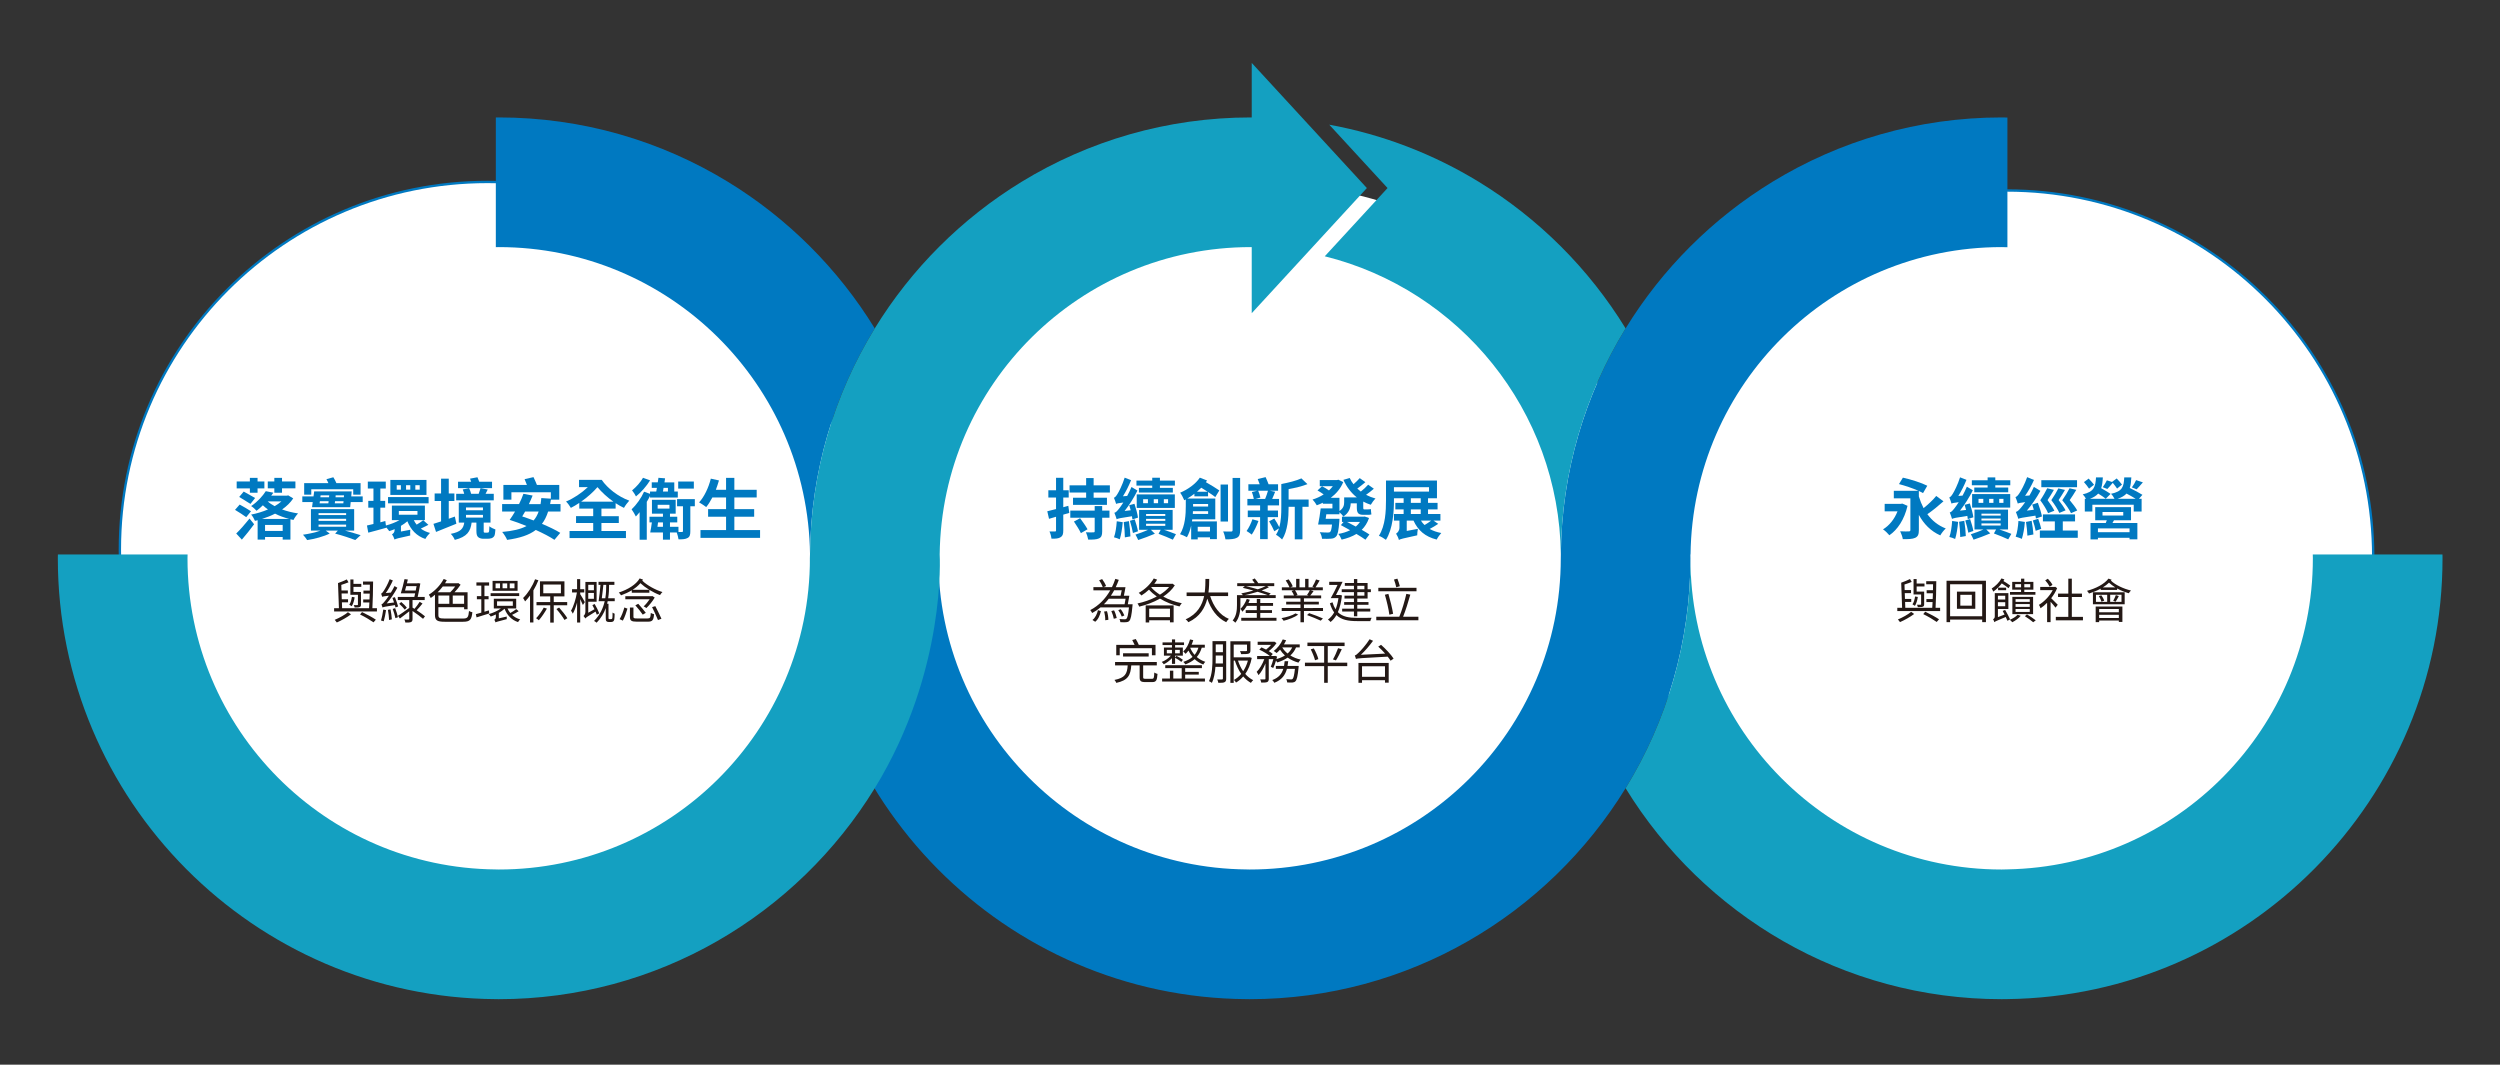 <?xml version="1.0" encoding="iso-8859-1"?>
<!-- Generator: Adobe Illustrator 16.0.0, SVG Export Plug-In . SVG Version: 6.00 Build 0)  -->
<!DOCTYPE svg PUBLIC "-//W3C//DTD SVG 1.1//EN" "http://www.w3.org/Graphics/SVG/1.1/DTD/svg11.dtd">
<svg version="1.1" id="&#x5716;&#x5C64;_1" xmlns="http://www.w3.org/2000/svg" xmlns:xlink="http://www.w3.org/1999/xlink" x="0px"
	 y="0px" width="1052px" height="448px" viewBox="0 0 1052 448" style="enable-background:new 0 0 1052 448;" xml:space="preserve">
<rect x="0" y="0" width="1052" height="448" fill="#333333" stroke="none"/>
<g id="Background_1">
</g>
<circle style="fill:#FFFFFF;" cx="844.448" cy="234.367" r="154.208"/>
<circle style="fill:none;stroke:#0079C1;stroke-miterlimit:10;" cx="844.448" cy="234.367" r="154.208"/>
<circle style="fill:none;stroke:#0079C1;stroke-width:2;stroke-miterlimit:10;" cx="205.146" cy="231.268" r="154.208"/>
<circle style="fill:#FFFFFF;" cx="205.146" cy="231.268" r="154.208"/>
<circle style="fill:#FFFFFF;" cx="535.258" cy="232.043" r="154.208"/>
<path style="fill:#0079C1;" d="M340.853,233.313c-0.871-71.573-59.217-129.334-130.998-129.334c-0.406,0-0.805,0.026-1.211,0.032
	v-0.464V49.436c0.403-0.004,0.806-0.022,1.211-0.022c35.285,0,68.302,9.904,96.415,27.075
	c25.167,15.372,46.404,36.568,61.824,61.701C351.063,165.947,341.157,198.502,340.853,233.313L340.853,233.313z"/>
<path style="fill:#0079C1;" d="M524.606,420.436c-101.74-0.653-183.78-83.608-183.78-185.502c0-0.542,0.022-1.079,0.025-1.621
	h54.053c-0.007,0.542-0.043,1.079-0.043,1.621c0,71.92,57.98,130.27,129.745,130.924c0.406,0.006,0.806,0.03,1.212,0.03
	c72.325,0,130.957-58.627,130.957-130.954c0-0.542,0.022-1.079,0.028-1.621c0.302-34.812,10.222-67.365,27.25-95.122
	c15.423-25.133,36.662-46.33,61.828-61.701c28.115-17.171,61.127-27.075,96.414-27.075c0.813,0,1.612,0.033,2.424,0.044v54.067
	v0.513c-0.812-0.011-1.608-0.061-2.424-0.061c-71.78,0-130.045,57.761-130.914,129.334h-0.07c0.006,0.542,0.027,1.079,0.027,1.621
	c0,35.427-9.983,68.56-27.285,96.747c-32.646,53.204-91.361,88.772-158.235,88.772C525.414,420.454,525.011,420.441,524.606,420.436
	z"/>
<path style="fill:#14A0C1;" d="M684.055,331.681c17.302-28.188,27.285-61.32,27.285-96.747c0,72.327,58.635,130.954,130.957,130.954
	c0.814,0,1.612-0.044,2.424-0.057c71.202-1.304,128.531-59.386,128.531-130.897c0-0.542-0.032-1.079-0.038-1.621h54.576
	c0.007,0.542,0.024,1.079,0.024,1.621c0,101.485-81.91,184.186-183.095,185.489c-0.812,0.01-1.611,0.03-2.426,0.03
	C775.424,420.454,716.709,384.885,684.055,331.681z"/>
<path style="fill:#14A0C1;" d="M208.644,420.436c-101.742-0.653-184.31-83.608-184.31-185.502c0-0.542,0.022-1.079,0.027-1.621
	h54.58c-0.006,0.542-0.042,1.079-0.042,1.621c0,71.92,57.979,130.27,129.745,130.924c0.406,0.006,0.805,0.03,1.211,0.03
	c72.326,0,130.956-58.627,130.956-130.954c0-0.542,0.025-1.079,0.03-1.621c0.302-34.812,10.223-67.365,27.253-95.122
	c15.421-25.133,36.659-46.33,61.823-61.701c28.117-17.171,61.128-27.075,96.418-27.075c0.807,0,1.612,0.033,2.421,0.044v54.067
	v0.513c-0.809-0.011-1.607-0.061-2.421-0.061c-71.784,0-130.047,57.761-130.918,129.334c0,0,3.011,48.938-27.324,98.368
	c-32.648,53.203-91.365,88.772-158.239,88.772C209.45,420.454,209.047,420.441,208.644,420.436z"/>
<path style="fill:#14A0C1;" d="M622.233,76.489c-18.993-11.599-40.23-19.868-62.887-24.021l24.535,26.664l-26.423,28.717
	c56.522,14.029,98.602,64.774,99.345,125.464l0,0c0.301-34.812,10.222-67.365,27.25-95.122
	C668.639,113.058,647.402,91.861,622.233,76.489z"/>
<polygon style="fill:#14A0C1;" points="526.729,26.478 575.177,79.132 526.729,131.789 "/>
<g id="Text_1">
</g>
<g>
	<g>
		<path style="fill:#0079C1;" d="M103.612,217.62c-1.032-0.781-3.18-2.148-4.714-3.068l1.953-2.231
			c1.45,0.809,3.654,2.036,4.77,2.817L103.612,217.62z M99.4,224.51c1.534-1.478,3.738-3.96,5.606-6.304l1.925,2.399
			c-1.562,2.147-3.403,4.434-5.16,6.471L99.4,224.51z M105.146,205.515h-5.551v-2.901h5.551v-1.534h3.235v1.534h2.873v2.901h-2.873
			v1.841h-3.235V205.515z M102.552,206.854c1.423,0.809,3.654,2.008,4.798,2.705l-1.953,2.482c-1.088-0.697-3.292-2.036-4.742-2.929
			L102.552,206.854z M123.389,209.727c-1.172,1.785-2.79,3.318-4.686,4.657c2.064,0.754,4.379,1.312,6.722,1.674
			c-0.669,0.67-1.534,1.896-1.925,2.733c-0.418-0.083-0.865-0.167-1.283-0.278v8.563h-3.263v-1.115h-7.419v1.115h-3.124v-8.172
			c-0.363,0.111-0.753,0.194-1.116,0.278c-0.307-0.781-1.032-2.036-1.618-2.649c2.371-0.446,4.854-1.199,7.085-2.148
			c-0.753-0.529-1.478-1.115-2.148-1.757c-0.809,0.809-1.701,1.59-2.649,2.315c-0.53-0.614-1.562-1.563-2.288-1.98
			c2.762-1.841,4.909-4.296,6.165-6.276l3.18,0.642c-0.279,0.419-0.585,0.837-0.893,1.255h6.611l0.53-0.139L123.389,209.727z
			 M121.715,218.373c-2.092-0.558-4.128-1.283-5.969-2.231c-1.757,0.92-3.626,1.618-5.523,2.231H121.715z M118.954,223.422v-2.539
			h-7.419v2.539H118.954z M112.65,210.982c0.781,0.725,1.785,1.395,2.929,2.008c1.06-0.613,2.036-1.283,2.845-2.008H112.65z
			 M115.439,205.487h-2.761v-2.9h2.761v-1.507h3.236v1.507h5.634v2.9h-5.634v1.869h-3.236V205.487z"/>
		<path style="fill:#0079C1;" d="M152.625,208.89v2.37h-5.049l-0.223,2.176h-16.039l0.279-2.176h-4.379v-2.37h4.714l0.279-2.12
			h15.788l-0.195,2.12H152.625z M145.205,223.282c2.454,0.669,4.909,1.395,6.555,1.924l-2.259,2.037
			c-2.008-0.754-5.272-1.869-8.479-2.707l1.144-1.254h-5.104l1.673,1.227c-2.343,1.199-6.248,2.287-9.483,2.762
			c-0.391-0.643-1.171-1.646-1.757-2.26c2.455-0.334,5.328-0.976,7.336-1.729h-3.989v-9.037h18.187v9.037H145.205z M130.979,208.164
			h-2.985v-4.854h10.181c-0.223-0.586-0.53-1.172-0.809-1.674l2.901-0.809c0.475,0.753,0.977,1.674,1.283,2.482h10.181v4.854h-3.096
			v-2.287h-17.656V208.164z M134.048,216.728h11.604v-0.81h-11.604V216.728z M134.048,219.182h11.604v-0.864h-11.604V219.182z
			 M134.048,221.637h11.604v-0.893h-11.604V221.637z M134.494,211.79h3.682l0.111-0.893h-3.682L134.494,211.79z M134.912,208.444
			l-0.111,0.809h3.654l0.084-0.809H134.912z M144.479,211.79l0.084-0.893h-3.57l-0.112,0.893H144.479z M144.759,208.444h-3.515
			l-0.056,0.809h3.514L144.759,208.444z"/>
		<path style="fill:#0079C1;" d="M180.27,220.856c-1.088,0.558-2.176,1.115-3.208,1.59c1.088,0.781,2.371,1.423,3.877,1.813
			c-0.642,0.614-1.534,1.729-1.953,2.538c-3.71-1.256-6.137-3.876-7.559-7.447c-0.809,0.697-1.702,1.339-2.706,1.924v2.399
			l3.933-0.753c-0.084,0.725-0.084,1.812-0.028,2.425c-5.16,1.117-6.081,1.367-6.61,1.703c-0.167-0.643-0.669-1.703-1.06-2.232
			c0.502-0.223,1.116-0.781,1.116-1.896v-0.252c-0.781,0.335-1.534,0.586-2.287,0.837c-0.307-0.474-0.809-1.088-1.283-1.617
			l0.028,0.195c-2.566,0.753-5.3,1.45-7.559,2.063l-0.558-3.012c0.809-0.168,1.701-0.391,2.733-0.642v-6.862h-2.176v-2.873h2.176
			v-5.188h-2.371v-2.901h7.559v2.901h-2.287v5.188h2.036v2.873h-2.036v6.165l2.092-0.559l0.251,1.897
			c1.98-0.53,4.044-1.312,5.718-2.26h-3.208v-6.108h13.891v6.108h-4.658c0.307,0.697,0.725,1.339,1.2,1.896
			c1.032-0.586,2.064-1.311,2.761-1.868L180.27,220.856z M180.354,211.79h-17.07v-2.622h17.07V211.79z M179.461,208.276h-15.202
			v-6.331h15.202V208.276z M168.694,204.176h-1.757v1.868h1.757V204.176z M167.83,216.588h7.838v-1.563h-7.838V216.588z
			 M172.655,204.176h-1.785v1.868h1.785V204.176z M176.616,204.176h-1.841v1.868h1.841V204.176z"/>
		<path style="fill:#0079C1;" d="M192.044,220.381c-2.873,1.2-6.053,2.482-8.563,3.459l-1.088-3.402
			c0.92-0.279,2.008-0.614,3.208-1.032v-8.592h-2.706v-3.151h2.706v-6.248h3.235v6.248h2.371v3.151h-2.371v7.476
			c0.865-0.307,1.702-0.613,2.566-0.92L192.044,220.381z M204.931,224.147c0.195,0,0.418,0,0.558-0.056
			c0.139-0.056,0.251-0.223,0.334-0.558c0.056-0.335,0.083-1.088,0.112-2.092c0.558,0.529,1.757,1.088,2.538,1.366
			c-0.083,1.032-0.195,2.149-0.418,2.622c-0.251,0.475-0.642,0.809-1.171,1.033c-0.418,0.166-1.199,0.25-1.729,0.25h-1.785
			c-0.725,0-1.618-0.223-2.12-0.668c-0.53-0.475-0.781-1.061-0.781-2.762v-3.375h-2.008c-0.474,3.682-1.869,5.969-7.085,7.28
			c-0.279-0.754-1.06-1.98-1.701-2.539c4.295-0.835,5.3-2.258,5.69-4.741h-2.315v-8.424h13.361v8.424h-2.873v3.459
			c0,0.362,0,0.558,0.111,0.669c0.112,0.084,0.279,0.111,0.502,0.111H204.931z M207.776,210.535h-15.815v-2.733h3.375
			c-0.14-0.614-0.391-1.283-0.614-1.841l2.678-0.53c0.335,0.697,0.698,1.674,0.865,2.371h3.152c0.307-0.781,0.614-1.674,0.809-2.371
			l3.013,0.558c-0.335,0.642-0.614,1.255-0.921,1.813h3.459V210.535z M207.051,205.403h-14.309v-2.678h5.522
			c-0.167-0.446-0.334-0.92-0.474-1.311l3.124-0.586c0.251,0.558,0.53,1.283,0.753,1.896h5.383V205.403z M196.089,214.719h7.141
			v-1.171h-7.141V214.719z M196.089,217.816h7.141v-1.172h-7.141V217.816z"/>
		<path style="fill:#0079C1;" d="M230.652,215.249c-0.642,2.036-1.506,3.766-2.594,5.188c2.984,1.255,5.746,2.565,7.698,3.793
			l-2.455,2.929c-1.896-1.283-4.714-2.734-7.838-4.157c-2.873,2.204-6.806,3.43-12.078,4.184c-0.307-0.893-1.367-2.51-2.064-3.347
			c4.407-0.391,7.754-1.144,10.237-2.482c-2.399-1.004-4.881-1.896-7.085-2.594c0.725-1.004,1.506-2.204,2.259-3.515h-5.439v-3.124
			h7.112c0.753-1.479,1.367-2.957,1.841-4.323l3.877,0.725c-0.446,1.144-0.976,2.371-1.562,3.599h4.909
			c0.14-0.781,0.223-1.646,0.307-2.538l4.017,0.251v-2.706H215.2v3.124h-3.375v-6.192h9.902c-0.307-0.809-0.669-1.673-0.976-2.427
			l3.738-0.864c0.474,1.004,1.06,2.259,1.45,3.291h9.4v6.192h-3.514c-0.112,0.642-0.223,1.256-0.335,1.869h4.379v3.124H230.652z
			 M220.974,215.249c-0.418,0.726-0.809,1.395-1.228,2.063c1.563,0.503,3.152,1.088,4.798,1.702c0.893-1.032,1.59-2.287,2.12-3.766
			H220.974z"/>
		<path style="fill:#0079C1;" d="M253.082,223.449h10.32v2.957h-23.737v-2.957h9.958v-3.375h-7.224v-2.873h7.224v-3.18h-5.857
			v-2.398c-1.199,0.809-2.399,1.506-3.542,2.092c-0.474-0.809-1.283-1.952-2.036-2.678c3.096-1.255,6.555-3.57,9.177-6.053h-3.709
			v-3.068h9.539c2.399,3.515,6.862,7.029,11.604,8.759c-0.697,0.725-1.729,2.092-2.231,3.04c-1.199-0.558-2.371-1.228-3.514-1.98
			v2.287h-5.969v3.18h7.308v2.873h-7.308V223.449z M258.103,211.093c-2.566-1.813-4.881-3.961-6.694-6.108
			c-1.841,2.147-4.323,4.323-6.861,6.108H258.103z"/>
		<path style="fill:#0079C1;" d="M273.531,208.666c-0.39,0.837-0.864,1.701-1.367,2.511v15.954h-3.012v-11.603
			c-0.53,0.67-1.088,1.256-1.59,1.813c-0.307-0.697-1.255-2.315-1.785-3.013c1.98-1.841,4.017-4.686,5.244-7.419l2.51,0.893v-0.977
			h2.622c0.084-0.475,0.167-1.004,0.279-1.534h-2.176v-2.315h2.538c0.112-0.669,0.195-1.339,0.279-1.924l2.79,0.223l-0.251,1.701
			h4.128v3.85h1.479v2.538h-11.688V208.666z M273.56,202.139c-1.506,2.427-3.793,5.049-5.941,6.751
			c-0.335-0.697-1.116-1.925-1.646-2.539c1.729-1.366,3.682-3.57,4.602-5.299L273.56,202.139z M292.387,213.045h-1.897v10.46
			c0,1.479-0.195,2.372-1.144,2.874c-0.893,0.529-2.147,0.586-3.821,0.586c-0.111-0.809-0.418-2.008-0.753-2.901h-2.845v3.04h-2.957
			v-3.04h-5.355c0.251-1.172,0.502-2.817,0.697-4.24h-1.004v-2.371h5.662v-1.311h-4.63v-5.83h9.986v5.83h-2.399v1.311h3.068v2.371
			h-3.068v1.841h3.57v2.204c0.669,0,1.255,0,1.479,0c0.334-0.028,0.418-0.112,0.418-0.419v-10.404h-2.482v-3.012h7.475V213.045z
			 M278.971,221.664v-1.841h-2.064c-0.056,0.614-0.167,1.228-0.251,1.841H278.971z M276.739,214.022h4.965v-1.59h-4.965V214.022z
			 M279.222,205.291c-0.083,0.53-0.167,1.06-0.251,1.534h2.092v-1.534H279.222z M291.969,205.598h-6.583v-2.956h6.583V205.598z"/>
		<path style="fill:#0079C1;" d="M319.838,223.059v3.263h-25.076v-3.263h10.767v-5.606h-7.559v-3.207h7.559v-4.909h-5.774
			c-0.809,1.534-1.674,2.956-2.594,4.044c-0.669-0.53-2.147-1.534-2.984-1.98c2.176-2.343,3.989-6.192,4.937-9.985l3.431,0.753
			c-0.39,1.339-0.836,2.649-1.311,3.933h4.295v-5.021h3.487v5.021h9.4v3.236h-9.4v4.909h8.34v3.207h-8.34v5.606H319.838z"/>
	</g>
</g>
<g>
	<g>
		<path style="fill:#0079C1;" d="M449.962,215.835c-0.836,0.251-1.673,0.502-2.538,0.726v6.639c0,1.535-0.251,2.343-1.116,2.845
			c-0.809,0.557-2.036,0.67-3.821,0.641c-0.084-0.809-0.446-2.176-0.865-3.04c1.032,0.027,1.98,0.027,2.315,0
			c0.335,0,0.446-0.111,0.446-0.475v-5.718l-2.957,0.864l-0.725-3.18c1.032-0.251,2.287-0.558,3.682-0.92v-4.854h-3.235v-3.068
			h3.235v-5.244h3.041v5.244h2.287v3.068h-2.287v4.072l2.12-0.586L449.962,215.835z M467.033,204.232v3.013h-6.834v2.203h5.606
			v3.013h-14.281v-3.013h5.523v-2.203h-6.973v-3.013h6.973v-3.068h3.152v3.068H467.033z M463.797,214.86h3.068v3.012h-3.068v5.746
			c0,1.646-0.307,2.455-1.395,2.957c-1.004,0.475-2.51,0.502-4.491,0.502c-0.14-0.92-0.558-2.203-0.948-3.096
			c1.255,0.084,2.706,0.057,3.152,0.028c0.391,0,0.53-0.084,0.53-0.474v-5.663H450.38v-3.012h10.265v-1.897h3.152V214.86z
			 M454.509,218.067c1.06,1.423,2.455,3.403,3.124,4.658l-2.79,1.618c-0.585-1.283-1.924-3.375-2.929-4.882L454.509,218.067z"/>
		<path style="fill:#0079C1;" d="M476.52,218.569c-0.056-0.39-0.111-0.837-0.195-1.339c-4.937,0.726-5.857,0.977-6.443,1.256
			c-0.167-0.559-0.614-1.953-0.949-2.706c0.669-0.14,1.228-0.809,2.064-1.869c0.334-0.418,0.948-1.282,1.701-2.454
			c-2.036,0.251-2.622,0.391-3.04,0.586c-0.14-0.559-0.614-1.896-0.921-2.595c0.502-0.139,0.949-0.697,1.479-1.562
			c0.53-0.781,2.148-3.961,3.041-6.89l2.706,1.06c-0.92,2.287-2.148,4.742-3.431,6.778l1.785-0.14
			c0.641-1.199,1.283-2.482,1.813-3.766l2.51,1.507c-1.479,2.984-3.403,6.053-5.411,8.591l2.566-0.307
			c-0.195-0.753-0.391-1.507-0.614-2.148l2.204-0.585c0.642,1.896,1.283,4.351,1.479,5.829L476.52,218.569z M472.448,219.74
			c-0.223,2.622-0.669,5.412-1.255,7.197c-0.558-0.307-1.757-0.67-2.427-0.838c0.642-1.756,1.004-4.323,1.171-6.75L472.448,219.74z
			 M475.042,219.294c0.334,2.064,0.585,4.658,0.642,6.415l-2.343,0.42c0-1.758-0.223-4.379-0.474-6.444L475.042,219.294z
			 M477.497,218.569c0.53,1.563,1.144,3.626,1.367,4.993l-2.12,0.726c-0.223-1.395-0.781-3.515-1.283-5.133L477.497,218.569z
			 M489.825,222.948c1.869,0.613,3.766,1.339,5.021,1.84l-1.311,2.316c-1.479-0.699-3.905-1.703-6.025-2.484l0.92-1.672h-4.128
			l1.674,1.645c-2.204,0.949-4.993,1.98-7.029,2.65c-0.251-0.613-0.753-1.617-1.144-2.287c1.534-0.502,3.682-1.255,5.272-2.008
			h-3.738v-8.368h14.114v8.368H489.825z M484.86,204.343h-6.639v-2.119h6.639v-1.199h3.235v1.199h6.304v2.119h-6.304v0.949h5.439
			v1.98h-14.281v-1.98h5.606V204.343z M478.333,208.053h16.038v5.69h-16.038V208.053z M481.039,211.736h2.008v-1.674h-2.008V211.736
			z M482.266,217.118h8.089v-0.837h-8.089V217.118z M482.266,219.183h8.089v-0.837h-8.089V219.183z M482.266,221.275h8.089v-0.893
			h-8.089V221.275z M487.315,211.736v-1.674h-1.813v1.674H487.315z M491.527,210.062h-1.785v1.674h1.785V210.062z"/>
		<path style="fill:#0079C1;" d="M502.604,208.863v-1.088c-0.976,0.725-1.953,1.422-2.984,2.008h11.771v8.759h-9.679
			c-0.056,0.278-0.083,0.586-0.139,0.864h10.488v7.448h-2.901v-0.754h-5.16v0.865h-2.762v-5.774
			c-0.391,1.758-0.976,3.459-1.785,4.881c-0.642-0.418-2.092-1.031-2.901-1.283c2.204-3.542,2.427-8.535,2.427-11.798v-2.817
			l-0.642,0.335c-0.307-0.781-1.171-2.455-1.729-3.18c3.236-1.367,6.5-3.654,8.285-6.332l3.04,1.199
			c-0.167,0.251-0.334,0.475-0.502,0.697c2.064,1.199,4.379,2.566,5.662,3.487l-1.701,2.789c-0.753-0.614-1.841-1.339-3.041-2.12
			v1.813H502.604z M508.377,216.254v-1.144h-6.388c0,0.362-0.028,0.753-0.056,1.144H508.377z M502.046,212.07v0.921v0.167h6.332
			v-1.088H502.046z M508.154,206.909c-0.893-0.558-1.813-1.144-2.65-1.674c-0.585,0.559-1.199,1.145-1.813,1.674H508.154z
			 M503.999,221.665v1.98h5.16v-1.98H503.999z M516.746,219.461h-3.124v-15.563h3.124V219.461z M521.85,201.108v21.979
			c0,1.786-0.335,2.678-1.367,3.208c-0.976,0.559-2.566,0.67-4.797,0.67c-0.14-0.92-0.53-2.398-0.976-3.319
			c1.422,0.027,2.873,0.027,3.319,0.027s0.642-0.139,0.642-0.613v-21.952H521.85z"/>
		<path style="fill:#0079C1;" d="M529.553,219.239c-0.697,2.008-1.842,4.296-2.818,5.718c-0.501-0.418-1.561-1.144-2.175-1.506
			c0.948-1.312,1.869-3.208,2.455-4.938L529.553,219.239z M533.457,217.62v9.26h-3.207v-9.26h-5.189v-2.789h5.189v-2.147h-5.356
			v-2.733h2.706c-0.139-0.837-0.475-2.037-0.809-2.901l2.287-0.558h-3.765v-2.706h4.769c-0.25-0.753-0.559-1.534-0.836-2.203
			l3.318-0.81c0.418,0.921,0.92,2.064,1.256,3.013h3.988v2.706h-3.486l2.26,0.446c-0.42,1.06-0.838,2.147-1.256,3.013h2.9v2.733
			h-4.77v2.147h4.324v2.789H533.457z M529.441,206.491c0.418,0.92,0.779,2.12,0.92,2.9l-2.008,0.559h4.016
			c0.418-1.005,0.92-2.427,1.199-3.459H529.441z M550.668,213.269h-2.596v13.696h-3.234v-13.696h-2.594v0.335
			c0,4.101-0.363,9.847-2.734,13.417c-0.557-0.586-1.869-1.646-2.566-1.98c0.531-0.809,0.949-1.73,1.256-2.707l-1.98,1.228
			c-0.447-1.115-1.395-2.9-2.176-4.184l2.176-1.172c0.754,1.116,1.617,2.594,2.092,3.654c0.781-2.678,0.865-5.69,0.865-8.257v-9.93
			c3.039-0.558,6.414-1.423,8.451-2.371l2.539,2.427c-2.287,0.921-5.189,1.59-7.922,2.092v4.38h8.424V213.269z"/>
		<path style="fill:#0079C1;" d="M578.117,205.655c-1.061,0.948-2.26,1.841-3.291,2.566c1.227,0.642,2.566,1.171,3.988,1.562
			c-0.697,0.642-1.533,1.813-1.98,2.622c-1.143-0.362-2.176-0.809-3.18-1.339v2.398c0,0.67,0.057,0.893,0.418,0.893h1.367
			c0.391,0,1.061-0.027,1.422-0.139c0.057,0.669,0.113,1.617,0.225,2.259c-0.391,0.14-1.033,0.168-1.619,0.168h-1.729
			c-2.344,0-2.789-0.949-2.789-3.208v-1.618h-2.566c-0.084,1.953-0.754,4.045-3.068,5.523c-0.307-0.475-1.115-1.283-1.674-1.785
			v0.837h-5.523c-0.111,0.641-0.193,1.311-0.277,1.924h5.801c0,0-0.027,0.754-0.055,1.144c-0.307,3.766-0.643,5.58-1.367,6.304
			c-0.586,0.641-1.256,0.865-2.232,0.92c-0.752,0.084-2.203,0.084-3.682,0.029c-0.055-0.865-0.445-2.01-0.947-2.762
			c1.395,0.111,2.76,0.14,3.375,0.14c0.445,0,0.752-0.028,1.004-0.279c0.334-0.307,0.586-1.199,0.781-3.096h-5.857
			c0.391-1.813,0.836-4.575,1.088-6.778h4.936v-1.952h-4.043v-0.446c-0.838,0.418-1.674,0.78-2.539,1.088
			c-0.391-0.726-1.199-1.842-1.785-2.427c1.646-0.475,3.236-1.228,4.686-2.148c-0.752-0.558-1.756-1.199-2.594-1.673l1.896-1.758
			c0.949,0.475,2.121,1.144,2.93,1.758c0.586-0.559,1.143-1.145,1.617-1.785h-5.494V202h7.279l0.559-0.14l2.035,1.005
			c-1.115,2.733-2.984,4.909-5.244,6.61h3.654v5.551c1.73-1.144,1.98-2.482,1.98-3.737v-1.98h5.328
			c-2.428-1.925-4.295-4.407-5.635-7.392l2.65-0.781c0.418,0.948,0.947,1.841,1.59,2.622c0.92-0.781,1.951-1.785,2.621-2.566
			l2.371,1.701c-1.143,0.948-2.342,1.953-3.402,2.706c0.475,0.446,0.977,0.864,1.479,1.255c1.059-0.837,2.342-2.008,3.096-2.9
			L578.117,205.655z M576.082,217.984c-0.697,2.036-1.73,3.653-3.068,4.965c1.254,0.697,2.398,1.395,3.234,1.952l-1.674,2.205
			c-0.947-0.67-2.287-1.535-3.793-2.428c-1.758,1.088-3.904,1.869-6.221,2.398c-0.277-0.725-0.863-1.785-1.395-2.398
			c1.814-0.307,3.516-0.836,4.965-1.562c-1.365-0.753-2.678-1.506-3.877-2.147l1.117-1.339h-0.67v-2.204h9.064l0.502-0.083
			L576.082,217.984z M566.82,219.629c1.172,0.613,2.455,1.255,3.711,1.952c0.668-0.586,1.254-1.228,1.756-1.952H566.82z"/>
		<path style="fill:#0079C1;" d="M605.205,220.438c-1.115,0.753-2.398,1.534-3.598,2.147c1.395,0.781,3.014,1.367,4.881,1.702
			c-0.641,0.669-1.506,1.896-1.924,2.761c-4.854-1.199-7.895-3.877-9.762-7.977h-2.846v4.351l4.686-0.893
			c-0.168,0.81-0.279,2.064-0.279,2.734c-6.137,1.338-7.111,1.563-7.697,1.953v0.027c-0.168-0.781-0.809-2.092-1.199-2.678
			c0.586-0.391,1.422-1.171,1.422-2.594v-2.9h-2.314v-2.79h4.072v-1.925h-3.486v-2.761h3.486v-1.925h-4.072v0.809
			c0,4.854-0.447,12.105-3.375,16.68c-0.67-0.529-2.121-1.395-2.957-1.701c2.762-4.295,2.984-10.543,2.984-14.979v-8.256h21.449
			v7.447h-3.766v1.925h4.018v2.761h-4.018v1.925h5.217v2.79h-2.93L605.205,220.438z M586.574,206.854h14.754v-1.841h-14.754V206.854
			z M593.686,211.596h4.156v-1.925h-4.156V211.596z M593.686,216.281h4.156v-1.925h-4.156V216.281z M597.926,219.072
			c0.418,0.697,0.949,1.311,1.535,1.868c0.947-0.558,1.98-1.255,2.789-1.868H597.926z"/>
	</g>
</g>
<g>
	<g>
		<path style="fill:#0079C1;" d="M802.689,212.851c-1.338,5.773-4.24,10.097-7.643,12.385c-0.557-0.697-1.869-1.981-2.678-2.483
			c2.623-1.563,4.826-4.296,6.109-7.587h-5.412v-3.124h6.807l0.586-0.14L802.689,212.851z M817.809,210.954
			c-2.121,1.896-4.658,3.988-6.779,5.411c1.953,2.678,4.492,4.741,7.754,6.024c-0.779,0.642-1.813,2.009-2.314,2.901
			c-4.045-1.813-6.918-4.797-9.01-8.619v6.388c0,1.813-0.361,2.706-1.561,3.264c-1.145,0.529-2.846,0.557-5.189,0.557
			c-0.139-0.947-0.67-2.426-1.115-3.319c1.395,0.084,3.123,0.084,3.627,0.056c0.502-0.028,0.668-0.167,0.668-0.613v-13.306h-6.973
			v-3.18h10.348c-2.371-1.06-5.605-2.147-8.172-2.817l1.646-2.705c3.234,0.697,7.893,2.176,10.264,3.402l-1.785,3.097
			c-0.475-0.279-1.088-0.586-1.758-0.893v2.315c0.531,1.757,1.199,3.402,1.98,4.909c1.896-1.507,3.988-3.459,5.328-5.133
			L817.809,210.954z"/>
		<path style="fill:#0079C1;" d="M828.049,218.429c-0.057-0.39-0.113-0.837-0.195-1.339c-4.938,0.726-5.857,0.977-6.443,1.256
			c-0.168-0.559-0.615-1.953-0.949-2.706c0.67-0.14,1.227-0.809,2.064-1.869c0.334-0.418,0.947-1.282,1.701-2.454
			c-2.035,0.251-2.621,0.391-3.041,0.586c-0.139-0.559-0.613-1.896-0.92-2.595c0.502-0.139,0.949-0.697,1.479-1.562
			c0.529-0.781,2.148-3.961,3.041-6.89l2.705,1.06c-0.92,2.287-2.148,4.742-3.432,6.778l1.785-0.14
			c0.643-1.199,1.283-2.482,1.814-3.766l2.51,1.507c-1.479,2.984-3.402,6.053-5.412,8.591l2.566-0.307
			c-0.195-0.753-0.391-1.507-0.613-2.148l2.203-0.585c0.643,1.896,1.283,4.351,1.479,5.829L828.049,218.429z M823.977,219.601
			c-0.225,2.622-0.67,5.411-1.256,7.196c-0.559-0.307-1.758-0.668-2.428-0.836c0.643-1.757,1.006-4.324,1.172-6.75L823.977,219.601z
			 M826.57,219.155c0.334,2.064,0.586,4.658,0.641,6.416l-2.342,0.418c0-1.757-0.225-4.378-0.475-6.443L826.57,219.155z
			 M829.023,218.429c0.531,1.563,1.145,3.626,1.367,4.993l-2.119,0.726c-0.223-1.395-0.781-3.515-1.283-5.133L829.023,218.429z
			 M841.354,222.809c1.869,0.613,3.766,1.339,5.02,1.841l-1.311,2.314c-1.479-0.697-3.904-1.701-6.025-2.483l0.922-1.673h-4.129
			l1.674,1.646c-2.203,0.948-4.992,1.981-7.029,2.649c-0.25-0.613-0.754-1.617-1.143-2.287c1.533-0.501,3.682-1.254,5.271-2.007
			h-3.738v-8.368h14.113v8.368H841.354z M836.389,204.203h-6.639v-2.119h6.639v-1.199h3.234v1.199h6.305v2.119h-6.305v0.949h5.439
			v1.98h-14.281v-1.98h5.607V204.203z M829.861,207.913H845.9v5.69h-16.039V207.913z M832.566,211.596h2.008v-1.674h-2.008V211.596z
			 M833.795,216.979h8.088v-0.837h-8.088V216.979z M833.795,219.043h8.088v-0.837h-8.088V219.043z M833.795,221.135h8.088v-0.893
			h-8.088V221.135z M838.842,211.596v-1.674h-1.813v1.674H838.842z M843.055,209.922h-1.785v1.674h1.785V209.922z"/>
		<path style="fill:#0079C1;" d="M856.727,218.178c-0.057-0.334-0.139-0.753-0.223-1.199c-5.58,0.837-6.584,1.032-7.197,1.339
			c-0.168-0.586-0.67-2.063-1.031-2.9c0.697-0.168,1.311-0.781,2.176-1.813c0.334-0.391,0.977-1.199,1.756-2.315
			c-2.092,0.251-2.705,0.419-3.123,0.614c-0.168-0.586-0.643-1.98-0.977-2.733c0.559-0.168,1.031-0.697,1.59-1.534
			c0.586-0.81,2.344-3.905,3.32-6.862l2.873,1.2c-1.006,2.287-2.344,4.686-3.738,6.666l1.84-0.14c0.67-1.171,1.34-2.398,1.869-3.626
			l2.734,1.674c-1.563,2.873-3.598,5.857-5.691,8.312l2.93-0.362c-0.195-0.753-0.447-1.506-0.67-2.176l2.371-0.753
			c0.697,1.841,1.451,4.268,1.73,5.746L856.727,218.178z M852.068,219.629c-0.195,2.594-0.697,5.355-1.283,7.14
			c-0.586-0.334-1.896-0.725-2.594-0.949c0.67-1.672,1.004-4.267,1.172-6.61L852.068,219.629z M854.914,219.155
			c0.334,1.869,0.668,4.184,0.752,5.746l-2.537,0.502c-0.029-1.534-0.307-3.96-0.586-5.773L854.914,219.155z M857.676,218.29
			c0.502,1.366,1.031,3.096,1.281,4.239l-2.342,0.837c-0.195-1.172-0.725-2.957-1.199-4.352L857.676,218.29z M874.326,223.255v3.04
			h-15.953v-3.04h6.303v-3.85h-5.02v-2.957h13.527v2.957h-5.16v3.85H874.326z M864.285,206.128
			c-0.836,1.451-1.785,3.013-2.678,4.323c1.172,1.534,2.287,3.264,2.873,4.463l-2.65,1.032c-0.613-1.45-1.84-3.515-3.291-5.438
			c1.145-1.674,2.287-3.71,2.93-5.049L864.285,206.128z M874.02,205.013h-15.033v-2.957h15.033V205.013z M866.572,215.835
			c-0.613-1.423-1.924-3.486-3.375-5.384c1.115-1.617,2.316-3.626,2.957-4.937l2.789,0.642c-0.836,1.423-1.813,2.984-2.678,4.268
			c1.145,1.479,2.344,3.18,2.93,4.323L866.572,215.835z M871.482,215.947c-0.67-1.45-2.092-3.542-3.682-5.438
			c1.17-1.646,2.398-3.71,3.068-5.049l2.844,0.669c-0.863,1.479-1.869,3.013-2.789,4.323c1.256,1.479,2.539,3.181,3.18,4.352
			L871.482,215.947z"/>
		<path style="fill:#0079C1;" d="M896.867,200.885c-0.082,1.757-0.25,3.207-0.668,4.463c1.813,0.864,4.072,2.063,5.326,2.873
			l-1.449,1.673h1.115v5.355h-3.318v-2.845h-17.406v2.845h-3.18v-5.355h0.502c-0.334-0.669-0.92-1.422-1.367-1.868
			c4.77-1.116,5.355-3.124,5.58-7.141h2.873c-0.084,1.785-0.279,3.263-0.699,4.546c1.396,0.753,3.014,1.758,3.961,2.399
			l-2.035,2.036c-0.697-0.586-1.98-1.423-3.18-2.176c-0.809,0.893-1.926,1.617-3.459,2.203h10.32
			c-0.334-0.725-0.949-1.617-1.479-2.092c4.854-1.06,5.383-2.929,5.578-6.917H896.867z M879.072,205.626
			c-0.445-0.725-1.395-1.925-2.148-2.761l1.98-1.479c0.754,0.809,1.785,1.896,2.26,2.594L879.072,205.626z M888.918,220.075h10.488
			v6.862h-3.291v-0.643h-13.305v0.67h-3.125v-6.889h6.416c0.139-0.363,0.307-0.754,0.445-1.144h-4.881v-5.523h15.063v5.523h-7.168
			L888.918,220.075z M896.115,222.363h-13.305v1.59h13.305V222.363z M884.734,216.923h8.73v-1.479h-8.73V216.923z M884.846,205.013
			c0.613-0.837,1.34-2.064,1.73-2.901l2.146,0.697l1.98-1.478c0.754,0.809,1.758,1.896,2.232,2.594l-2.064,1.674
			c-0.391-0.642-1.172-1.618-1.813-2.427c-0.838,1.004-1.674,1.98-2.287,2.594L884.846,205.013z M898.682,209.894
			c-1.061-0.697-2.512-1.506-3.85-2.203c-0.809,0.893-2.037,1.646-3.766,2.203H898.682z M901.721,202.977
			c-0.947,1.088-1.896,2.203-2.621,2.929l-2.008-0.81c0.641-0.864,1.395-2.147,1.785-3.067L901.721,202.977z"/>
	</g>
</g>
<g>
	<path style="fill:#231815;" d="M476.543,254.919c-0.36,4.121-0.74,5.741-1.36,6.382c-0.34,0.359-0.72,0.479-1.28,0.52
		c-0.5,0.061-1.46,0.04-2.46-0.02c-0.02-0.38-0.16-0.96-0.38-1.32c0.96,0.1,1.86,0.1,2.24,0.1c0.32,0,0.52-0.02,0.7-0.2
		c0.42-0.399,0.74-1.66,1.06-4.78h-11.982c-1.06,0.88-2.22,1.68-3.5,2.36c-0.18-0.36-0.541-0.94-0.8-1.24
		c3.701-1.921,6.481-4.921,8.422-8.322H460.1v-1.32h3.961c-0.28-0.8-0.92-2-1.541-2.9l1.26-0.5c0.66,0.9,1.38,2.12,1.64,2.921
		l-1.1,0.479h3.581c0.56-1.14,1.04-2.32,1.42-3.5l1.46,0.42c-0.38,1.04-0.8,2.08-1.28,3.08h4.101c-0.2,1.181-0.44,2.561-0.68,3.602
		h2.3c-0.2,1.16-0.42,2.54-0.64,3.601h2.021L476.543,254.919z M459.7,260.881c1.22-0.921,1.96-2.561,2.321-4.121l1.26,0.399
		c-0.42,1.661-1.081,3.441-2.42,4.481L459.7,260.881z M466.562,251.959c-0.64,0.819-1.3,1.6-2.041,2.32h8.702
		c0.14-0.681,0.28-1.501,0.42-2.32H466.562z M465.821,257.179c0.38,1.16,0.58,2.681,0.58,3.641l-1.32,0.18
		c0.06-0.979-0.14-2.48-0.48-3.66L465.821,257.179z M468.842,248.397c-0.42,0.78-0.88,1.541-1.38,2.281h4.081
		c0.18-0.66,0.34-1.48,0.48-2.281H468.842z M468.802,256.84c0.52,1,0.94,2.34,1.12,3.221l-1.24,0.319
		c-0.14-0.859-0.56-2.22-1.04-3.26L468.802,256.84z M472.042,259.46c-0.26-0.76-0.86-1.88-1.48-2.721l1.041-0.38
		c0.64,0.8,1.26,1.921,1.52,2.621L472.042,259.46z"/>
	<path style="fill:#231815;" d="M494.363,246.297c-1.16,1.841-2.88,3.421-4.861,4.762c2.32,1.26,5.041,2.24,7.802,2.78
		c-0.34,0.34-0.74,0.96-0.96,1.36c-2.9-0.66-5.741-1.801-8.222-3.301c-2.76,1.561-5.861,2.7-8.742,3.381
		c-0.12-0.4-0.46-1.021-0.72-1.341c2.641-0.56,5.541-1.56,8.122-2.92c-1.24-0.881-2.36-1.841-3.281-2.9
		c-1.02,0.96-2.1,1.8-3.181,2.46c-0.24-0.28-0.8-0.84-1.14-1.101c2.5-1.359,4.921-3.601,6.321-6.061l1.42,0.5
		c-0.36,0.6-0.76,1.2-1.2,1.76h7.361l0.26-0.08L494.363,246.297z M482.101,254.739h11.762v7.142h-1.54v-0.86h-8.742v0.92h-1.48
		V254.739z M483.581,256.119v3.562h8.742v-3.562H483.581z M484.441,247.177c0.96,1.12,2.22,2.16,3.661,3.061
		c1.521-0.94,2.881-2.041,3.881-3.241h-7.381L484.441,247.177z"/>
	<path style="fill:#231815;" d="M509.242,250.818c1.4,4.4,4.001,8.021,7.862,9.602c-0.36,0.341-0.86,0.961-1.12,1.4
		c-3.841-1.82-6.381-5.36-7.962-9.901c-0.96,3.841-3.121,7.682-7.981,9.901c-0.22-0.399-0.7-0.92-1.12-1.22
		c4.961-2.161,6.961-6.002,7.781-9.782h-7.381v-1.521h7.622c0.3-2.101,0.28-4.101,0.3-5.681h1.6c-0.02,1.6-0.04,3.58-0.32,5.681
		h8.262v1.521H509.242z"/>
	<path style="fill:#231815;" d="M521.96,251.678v2.98c0,2.261-0.34,5.321-2.141,7.382c-0.22-0.28-0.8-0.78-1.12-0.961
		c1.62-1.86,1.82-4.44,1.82-6.441v-4.2h2.521c-0.2-0.261-0.52-0.561-0.72-0.74c1.581-0.3,3.401-0.7,5.121-1.181
		c-1.52-0.439-3.081-0.84-4.501-1.16l0.88-0.72h-3.201v-1.221h7.382c-0.34-0.5-0.721-1.04-1.08-1.48l1.06-0.54
		c0.521,0.601,1.141,1.4,1.521,2.021h6.701v1.221h-3.041l0.801,0.479c-0.881,0.48-1.92,0.94-3.061,1.341
		c1.461,0.439,2.82,0.88,3.82,1.24l-0.8,0.74h2.901v1.24H521.96z M537.144,259.96v1.24H522.32v-1.24h6.541v-2.021h-4.661v-1.2h4.661
		v-1.78h-4.18c-0.561,0.96-1.221,1.82-1.9,2.461c-0.14-0.261-0.521-0.96-0.78-1.221c1.1-1.04,2.061-2.58,2.641-4.181l1.28,0.36
		c-0.18,0.46-0.36,0.899-0.56,1.36h3.5v-1.701h1.461v1.701h5.381v1.22h-5.381v1.78h4.941v1.2h-4.941v2.021H537.144z
		 M533.443,250.438c-1.16-0.44-2.621-0.921-4.241-1.421c-1.801,0.58-3.701,1.041-5.401,1.421H533.443z M524.261,246.637
		c1.561,0.38,3.321,0.84,5.021,1.34c1.281-0.42,2.441-0.86,3.342-1.34H524.261z"/>
	<path style="fill:#231815;" d="M546.281,258.639c-1.44,1.08-4.061,2.101-6.141,2.581c-0.201-0.36-0.601-0.841-0.9-1.12
		c2.061-0.341,4.601-1.12,5.921-1.98L546.281,258.639z M556.724,255.859v1.261h-8.022v4.74h-1.459v-4.74h-7.902v-1.261h7.902v-1.5
		h-6.021v-1.141h6.021v-1.44H540.2v-1.2h4.321c-0.201-0.56-0.601-1.34-1.021-1.92l1.061-0.28h-5.16v-1.24h3.221
		c-0.301-0.801-0.98-2.001-1.602-2.9l1.261-0.44c0.7,0.9,1.421,2.141,1.7,2.94l-1,0.4h2.44v-3.541h1.4v3.541h2.381v-3.541h1.42
		v3.541h2.421l-0.801-0.26c0.561-0.82,1.201-2.141,1.541-3.041l1.52,0.42c-0.56,1.021-1.22,2.12-1.74,2.881h3.081v1.24h-5.201
		l1.3,0.36c-0.459,0.66-0.939,1.34-1.38,1.84h4.581v1.2h-7.242v1.44h6.262v1.141h-6.262v1.5H556.724z M544.941,248.378
		c0.459,0.62,0.88,1.44,1.06,1.98l-0.819,0.22h5.521l-0.7-0.22c0.4-0.561,0.9-1.4,1.18-1.98H544.941z M550.883,258.019
		c1.88,0.62,4.42,1.581,5.801,2.221l-0.92,0.94c-1.32-0.641-3.861-1.66-5.762-2.36L550.883,258.019z"/>
	<path style="fill:#231815;" d="M564.701,250.578c-0.32,2.841-0.9,5.161-1.721,7.021c1.94,1.961,4.701,2.4,8.102,2.4
		c0.78,0,5.082,0,6.102-0.02c-0.221,0.34-0.48,0.979-0.561,1.38h-5.58c-3.701,0-6.602-0.52-8.662-2.54
		c-0.721,1.22-1.541,2.18-2.48,2.92c-0.24-0.3-0.761-0.819-1.101-1.02c1.021-0.721,1.9-1.74,2.62-3.001
		c-0.74-1-1.32-2.261-1.801-3.841l1.102-0.44c0.34,1.181,0.779,2.161,1.3,2.961c0.54-1.34,0.94-2.9,1.2-4.701h-3.24
		c0.859-1.46,1.96-3.62,2.859-5.541h-3.5v-1.32h5.621c-0.84,1.761-1.9,3.881-2.781,5.541h1.421l0.261-0.04L564.701,250.578z
		 M569.742,246.497h-3.841v-1.18h3.841v-1.641h1.4v1.641h4.341v2.641h1.38v1.22h-1.38v2.681h-4.341v1.5h4.721v1.141h-4.721v1.62
		h5.461v1.221h-5.461v1.98h-1.4v-1.98h-4.961v-1.221h4.961v-1.62h-4.121v-1.141h4.121v-1.5h-3.98v-1.2h3.98v-1.48h-5.141v-1.22
		h5.141V246.497z M571.143,246.497v1.461h3v-1.461H571.143z M574.143,249.177h-3v1.48h3V249.177z"/>
	<path style="fill:#231815;" d="M596.863,259.52V261H579.14v-1.479h9.683c1.08-2.561,2.32-6.702,2.96-9.622l1.681,0.319
		c-0.82,2.981-2.021,6.782-3.041,9.303H596.863z M596.063,248.817H580v-1.46h16.063V248.817z M584.641,258.66
		c-0.279-2.28-1.12-5.781-1.88-8.402l1.479-0.359c0.781,2.681,1.621,6.081,1.98,8.382L584.641,258.66z M587.541,247.117
		c-0.16-0.86-0.58-2.22-0.959-3.24l1.439-0.38c0.4,1.02,0.84,2.32,1.041,3.181L587.541,247.117z"/>
	<path style="fill:#231815;" d="M484.763,285.636c0.76,0,0.88-0.36,0.96-2.641c0.34,0.26,0.94,0.48,1.36,0.58
		c-0.18,2.761-0.6,3.441-2.18,3.441h-3.061c-1.82,0-2.28-0.461-2.28-2.041v-4.98h-3.521c-0.3,4.141-1.34,6.301-6.301,7.361
		c-0.12-0.38-0.5-0.96-0.78-1.24c4.5-0.881,5.341-2.581,5.581-6.121h-5.321v-1.421h17.564v1.421h-5.741v4.961
		c0,0.58,0.14,0.68,0.96,0.68H484.763z M471.18,275.734h-1.46v-4.381h7.722c-0.28-0.66-0.66-1.44-1-2.04l1.48-0.42
		c0.48,0.76,1,1.74,1.28,2.46h7.041v4.381h-1.52v-2.96H471.18V275.734z M472.581,276.274v-1.38h10.782v1.38H472.581z"/>
	<path style="fill:#231815;" d="M493.161,276.955c-0.96,1.04-2.261,2.021-3.441,2.561c-0.2-0.28-0.58-0.74-0.86-0.98
		c1.36-0.5,2.88-1.54,3.821-2.62h-2.901v-3.441h3.381v-1.02H489.2v-1.141h3.961v-1.26h1.32v1.26h3.761v1.141h-3.761v1.02h3.261
		v3.441h-3.261v0.74l0.56-0.681c0.96,0.44,2.101,1.16,2.721,1.681l-0.66,0.88c-0.58-0.52-1.681-1.24-2.621-1.74v2.561h-1.32V276.955
		z M498.722,285.516h8.322v1.28H489.02v-1.28h3.281v-3.301h1.42v3.301h3.541v-4.36h-6.922v-1.24h15.423v1.24h-7.042v1.56h5.721v1.16
		h-5.721V285.516z M491,274.915h2.161v-1.461H491V274.915z M494.481,273.454v1.461h1.98v-1.461H494.481z M505.703,272.534
		c-0.48,1.58-1.18,2.881-2.1,3.94c0.96,0.841,2.16,1.541,3.581,2.021c-0.28,0.26-0.68,0.82-0.84,1.141
		c-1.44-0.54-2.661-1.341-3.641-2.261c-1.08,0.94-2.4,1.641-3.901,2.2c-0.16-0.26-0.6-0.82-0.86-1.06
		c1.541-0.5,2.841-1.181,3.881-2.081c-0.74-0.86-1.32-1.78-1.72-2.681c-0.38,0.501-0.78,0.98-1.18,1.381c-0.2-0.26-0.72-0.761-1-1
		c1.3-1.181,2.3-3.062,2.84-5.062l1.36,0.3c-0.2,0.66-0.42,1.301-0.7,1.921h5.561v1.24H505.703z M502.683,275.574
		c0.7-0.84,1.26-1.86,1.601-3.04l-3.461,0.02C501.222,273.574,501.842,274.614,502.683,275.574z"/>
	<path style="fill:#231815;" d="M515.981,285.556c0,0.801-0.16,1.24-0.68,1.501c-0.5,0.26-1.3,0.279-2.641,0.279
		c-0.04-0.38-0.24-1.04-0.44-1.42c0.92,0.02,1.761,0.02,2,0c0.28-0.021,0.38-0.101,0.38-0.38v-4.921h-3.141
		c-0.18,2.36-0.581,4.86-1.5,6.741c-0.26-0.24-0.86-0.58-1.22-0.721c1.38-2.8,1.48-6.761,1.48-9.702v-7.141h5.761V285.556z
		 M514.601,279.195v-3.36h-3.021v1.1c0,0.681-0.02,1.461-0.04,2.261H514.601z M511.58,271.174v3.28h3.021v-3.28H511.58z
		 M526.744,276.854c-0.521,2.721-1.481,4.962-2.741,6.742c0.96,1.1,2.081,2,3.341,2.62c-0.34,0.28-0.74,0.78-0.96,1.141
		c-1.2-0.681-2.28-1.58-3.241-2.701c-0.9,1.061-1.92,1.921-3.021,2.561c-0.2-0.34-0.58-0.84-0.88-1.1
		c1.101-0.601,2.141-1.461,3.061-2.541c-1.121-1.62-2-3.54-2.661-5.601h-0.5v9.361h-1.4v-17.483h8.442v3.841
		c0,0.76-0.18,1.141-0.78,1.36c-0.64,0.2-1.641,0.2-3.141,0.2c-0.06-0.4-0.28-0.9-0.48-1.261c1.221,0.021,2.261,0.021,2.561,0
		c0.32,0,0.4-0.08,0.4-0.32v-2.44h-5.601v5.361h6.481l0.26-0.04L526.744,276.854z M520.942,277.975c0.54,1.64,1.26,3.16,2.18,4.48
		c0.86-1.28,1.541-2.78,2-4.48H520.942z"/>
	<path style="fill:#231815;" d="M534.74,280.576c0.381-0.82,0.781-2.061,1.081-3.221H533.9v8.241c0,0.761-0.16,1.16-0.66,1.421
		c-0.52,0.199-1.3,0.22-2.5,0.22c-0.061-0.36-0.26-0.98-0.461-1.36c0.861,0.02,1.641,0.02,1.9,0.02c0.24-0.02,0.32-0.08,0.32-0.3
		v-6.421c-0.779,1.92-1.82,3.801-2.92,4.921c-0.16-0.42-0.521-1-0.78-1.381c1.24-1.18,2.48-3.32,3.221-5.36H529v-1.301h5.361
		c-1.041-0.88-2.881-2-4.441-2.681l0.92-0.96c0.621,0.26,1.301,0.58,1.941,0.92c0.739-0.56,1.5-1.28,2.1-1.98h-5.661v-1.3h6.722
		l0.26-0.061l0.961,0.601c-0.781,1.2-2.061,2.48-3.262,3.4c0.66,0.4,1.261,0.82,1.681,1.2l-0.761,0.86h1.48l0.221-0.08l0.9,0.32
		c-0.101,0.34-0.2,0.7-0.301,1.061c1.341-0.381,2.561-0.881,3.581-1.541c-0.8-0.72-1.5-1.54-2.061-2.44
		c-0.479,0.521-0.96,1.021-1.44,1.421c-0.279-0.24-0.859-0.66-1.22-0.86c1.56-1.16,3.001-2.98,3.801-4.881l1.42,0.38
		c-0.26,0.58-0.58,1.16-0.92,1.72h6.642v1.261h-1.541c-0.56,1.36-1.38,2.48-2.4,3.4c1.261,0.801,2.74,1.4,4.342,1.74
		c-0.301,0.32-0.74,0.881-0.941,1.28c-1.68-0.46-3.221-1.18-4.541-2.12c-1.26,0.88-2.74,1.54-4.36,2.04
		c-0.101-0.199-0.319-0.5-0.54-0.779c-0.34,1.16-0.74,2.3-1.18,3.12L534.74,280.576z M546.483,280.216c0,0-0.021,0.4-0.04,0.64
		c-0.359,3.721-0.74,5.241-1.32,5.821c-0.34,0.36-0.721,0.46-1.24,0.521c-0.48,0.02-1.32,0.04-2.221-0.021
		c-0.039-0.399-0.18-1-0.4-1.38c0.861,0.08,1.661,0.1,1.98,0.1c0.32,0,0.48-0.02,0.681-0.199c0.38-0.381,0.681-1.501,0.98-4.241
		h-3.36c-0.701,2.54-2.102,4.621-5.302,5.861c-0.181-0.34-0.58-0.881-0.88-1.141c2.76-1,4.021-2.681,4.641-4.721h-3.121v-1.24h3.441
		c0.12-0.641,0.199-1.301,0.26-1.98h1.5c-0.06,0.68-0.16,1.34-0.279,1.98H546.483z M539.563,272.414
		c0.539,0.96,1.32,1.841,2.26,2.58c0.82-0.72,1.48-1.56,1.94-2.58H539.563z"/>
	<path style="fill:#231815;" d="M566.924,280.315h-8.202v7.002h-1.521v-7.002h-8.082v-1.46h8.082v-6.981h-7.041v-1.46h15.643v1.46
		h-7.081v6.981h8.202V280.315z M552.86,272.854c0.82,1.439,1.641,3.32,1.9,4.501l-1.399,0.479c-0.281-1.18-1.041-3.12-1.801-4.581
		L552.86,272.854z M560.902,277.475c0.74-1.241,1.66-3.281,2.16-4.722l1.561,0.44c-0.721,1.601-1.68,3.501-2.461,4.701
		L560.902,277.475z"/>
	<path style="fill:#231815;" d="M581.143,271.334c1.939,1.7,4.24,4.141,5.281,5.801l-1.261,0.9c-0.3-0.521-0.72-1.101-1.22-1.721
		c-11.423,0.641-12.583,0.681-13.363,0.961c-0.061-0.32-0.32-1.061-0.48-1.461c0.44-0.08,0.961-0.52,1.621-1.18
		c0.72-0.641,3.04-3.161,4.601-5.642l1.46,0.66c-1.58,2.16-3.36,4.221-5.121,5.882l10.203-0.501c-0.921-1.04-1.941-2.08-2.901-2.94
		L581.143,271.334z M571.641,278.955h12.723v8.322h-1.561v-1.04h-9.662v1.08h-1.5V278.955z M573.141,280.376v4.421h9.662v-4.421
		H573.141z"/>
</g>
<g>
	<g>
		<path style="fill:#231815;" d="M816.406,255.76v1.38h-18.024v-1.38h2.021l-0.38-10.563c1.24-0.44,2.74-1.04,3.701-1.541
			l0.72,1.221c-0.92,0.38-2.021,0.76-3.041,1.08l0.08,2.341h2.681v1.28h-2.641l0.08,2.44h2.641v1.28h-2.58l0.08,2.461h11.342
			c0.04-0.7,0.101-1.541,0.141-2.401h-2.601v-1.26h2.641c0.04-0.8,0.06-1.62,0.1-2.461h-2.641v-1.28h2.661
			c0.02-0.86,0.039-1.7,0.039-2.5h-2.88v-1.301h4.24c-0.02,3.501-0.12,8.242-0.3,11.203H816.406z M805.483,258.36
			c-1.641,1.24-4.021,2.58-5.961,3.42c-0.2-0.3-0.601-0.8-0.88-1.12c1.9-0.78,4.301-2.101,5.561-3.2L805.483,258.36z
			 M807.023,251.198c-0.199,1.4-0.62,2.78-1.22,3.741c-0.22-0.181-0.74-0.5-1.04-0.641c0.62-0.88,0.92-2.08,1.1-3.301
			L807.023,251.198z M808.404,250.137h-3.181v-6.461h1.3v1.86h3.301v1.261h-3.301v2.14h2.621v0.021h0.54v5.261
			c0,0.62-0.12,0.881-0.561,1.08c-0.439,0.181-1.14,0.181-2.101,0.181c-0.06-0.32-0.22-0.721-0.38-1.021
			c0.7,0.04,1.301,0.04,1.501,0.021c0.22,0,0.26-0.08,0.26-0.261V250.137z M810.125,257.399c2.12,1,4.4,2.24,5.821,3.201l-0.98,1.12
			c-1.36-0.96-3.581-2.28-5.661-3.301L810.125,257.399z"/>
		<path style="fill:#231815;" d="M835.686,244.377v17.424h-1.58v-1.08h-13.503v1.08h-1.5v-17.424H835.686z M834.105,259.32v-13.463
			h-13.503v13.463H834.105z M831.205,248.958v7.222h-7.722v-7.222H831.205z M829.744,250.298h-4.841v4.562h4.841V250.298z"/>
		<path style="fill:#231815;" d="M845.203,247.517c-0.62-0.54-1.82-1.36-2.86-2.021c-1.021,1.34-2.301,2.581-3.581,3.461
			c-0.1-0.3-0.439-1.021-0.66-1.301c1.561-1,3.221-2.58,4.121-4.261l1.221,0.42c-0.12,0.221-0.261,0.44-0.4,0.681
			c1,0.6,2.2,1.38,2.841,1.88L845.203,247.517z M844.724,261.22c-0.16-0.44-0.4-0.98-0.7-1.601c-3.921,1.62-4.461,1.9-4.821,2.181
			c-0.08-0.32-0.3-0.96-0.521-1.261c0.301-0.12,0.721-0.399,0.721-1.12v-9.842h5.721v6.682h-4.4v3.42l2.801-1.08
			c-0.261-0.54-0.54-1.04-0.801-1.521l1.041-0.42c0.739,1.261,1.66,3.001,2.08,3.981L844.724,261.22z M840.723,250.698v1.58h3.08
			v-1.58H840.723z M843.803,255.119v-1.721h-3.08v1.721H843.803z M840.803,247.277h3.381v1.08h-3.381V247.277z M850.324,259.139
			c-0.859,1.041-2.3,2.081-3.561,2.701c-0.2-0.28-0.72-0.78-1.021-1.021c1.201-0.521,2.501-1.26,3.241-2.12L850.324,259.139z
			 M850.465,248.137h-3.721v-3.301h3.721v-1.32h1.36v1.32h3.82v3.301h-3.82v0.98h4.681v1.14h-10.702v-1.14h4.661V248.137z
			 M846.804,258.439v-7.281h8.722v7.281H846.804z M850.465,247.157v-1.36h-2.461v1.36H850.465z M848.145,253.259h5.98v-1.141h-5.98
			V253.259z M848.145,255.359h5.98v-1.181h-5.98V255.359z M848.145,257.5h5.98v-1.221h-5.98V257.5z M851.825,245.797v1.36h2.5v-1.36
			H851.825z M852.945,258.54c1.34,0.78,2.801,1.76,3.7,2.5l-1.08,0.801c-0.84-0.74-2.24-1.761-3.5-2.541L852.945,258.54z"/>
		<path style="fill:#231815;" d="M864.964,255.699c-0.421-0.58-1.32-1.641-2.081-2.48v8.582h-1.46v-8.142
			c-0.9,0.899-1.841,1.7-2.761,2.3c-0.12-0.42-0.46-1.16-0.68-1.44c2.2-1.3,4.521-3.7,5.801-6.181h-5.261v-1.36h6.041l0.28-0.061
			l0.8,0.58c-0.6,1.48-1.48,2.941-2.5,4.222c0.8,0.76,2.32,2.32,2.76,2.761L864.964,255.699z M862.503,246.857
			c-0.36-0.74-1.16-1.881-1.881-2.66l1.121-0.66c0.76,0.779,1.6,1.86,1.94,2.58L862.503,246.857z M876.506,259.58v1.46h-11.423
			v-1.46h5.262v-8.361h-4.321v-1.44h4.321v-6.262h1.48v6.262h4.261v1.44h-4.261v8.361H876.506z"/>
		<path style="fill:#231815;" d="M888.564,243.957c-0.101,0.12-0.2,0.26-0.28,0.38c1.86,1.82,5.321,3.421,8.441,4.161
			c-0.3,0.26-0.72,0.78-0.939,1.14c-1.621-0.46-3.341-1.14-4.901-2v0.62h-6.922v-0.54c-1.54,0.84-3.24,1.521-4.9,2.04
			c-0.16-0.26-0.58-0.86-0.841-1.14c3.621-0.961,7.162-2.721,9.042-5.142L888.564,243.957z M880.702,249.238h13.363v5.041h-13.363
			V249.238z M881.862,255.219h11.243v6.502h-1.501v-0.601h-8.281v0.66h-1.461V255.219z M881.982,253.259h4.722v-2.98h-4.722V253.259
			z M884.243,250.498c0.521,0.7,1.021,1.62,1.2,2.261l-1.14,0.42c-0.16-0.64-0.62-1.601-1.121-2.341L884.243,250.498z
			 M883.323,256.279v1.36h8.281v-1.36H883.323z M891.604,260.06v-1.36h-8.281v1.36H891.604z M890.104,247.177
			c-0.96-0.601-1.88-1.28-2.641-2.001c-0.76,0.74-1.641,1.421-2.58,2.001H890.104z M892.726,250.278h-4.762v2.98h4.762V250.278z
			 M889.244,252.818c0.36-0.66,0.881-1.72,1.101-2.4l1.26,0.4c-0.439,0.86-0.939,1.761-1.36,2.36L889.244,252.818z"/>
	</g>
</g>
<g>
	<path style="fill:#231815;" d="M158.617,255.92v1.38h-18.024v-1.38h2.021l-0.38-10.563c1.24-0.44,2.741-1.04,3.701-1.541
		l0.72,1.221c-0.92,0.38-2.021,0.76-3.041,1.08l0.08,2.341h2.68v1.28h-2.64l0.08,2.44h2.641v1.28h-2.581l0.08,2.461h11.342
		c0.04-0.7,0.1-1.541,0.14-2.401h-2.601v-1.26h2.641c0.04-0.8,0.06-1.62,0.1-2.461h-2.641v-1.28h2.661c0.02-0.86,0.04-1.7,0.04-2.5
		h-2.881v-1.301h4.241c-0.02,3.501-0.12,8.242-0.3,11.203H158.617z M147.695,258.519c-1.64,1.241-4.021,2.581-5.961,3.421
		c-0.2-0.3-0.6-0.8-0.88-1.12c1.9-0.78,4.301-2.101,5.561-3.2L147.695,258.519z M149.235,251.358c-0.2,1.4-0.62,2.78-1.22,3.741
		c-0.22-0.181-0.74-0.5-1.041-0.641c0.621-0.88,0.92-2.08,1.101-3.301L149.235,251.358z M150.616,250.298h-3.181v-6.461h1.3v1.86
		h3.301v1.261h-3.301v2.14h2.621v0.021h0.54v5.261c0,0.62-0.12,0.881-0.56,1.08c-0.44,0.181-1.141,0.181-2.101,0.181
		c-0.06-0.32-0.22-0.721-0.38-1.021c0.7,0.04,1.3,0.04,1.5,0.021c0.22,0,0.26-0.08,0.26-0.261V250.298z M152.336,257.559
		c2.121,1,4.401,2.241,5.821,3.201l-0.98,1.12c-1.36-0.96-3.581-2.28-5.662-3.301L152.336,257.559z"/>
	<path style="fill:#231815;" d="M162.454,256.739c-0.24,1.621-0.64,3.501-0.98,4.701c-0.26-0.1-0.84-0.26-1.16-0.34
		c0.4-1.24,0.74-3.041,0.96-4.601L162.454,256.739z M166.435,255.619c-0.06-0.3-0.16-0.64-0.26-1c-4.241,0.66-4.841,0.8-5.201,1.021
		c-0.08-0.301-0.3-0.96-0.46-1.341c0.4-0.08,0.86-0.58,1.46-1.34c0.3-0.34,0.96-1.181,1.681-2.301
		c-2.101,0.26-2.541,0.34-2.821,0.48c-0.08-0.301-0.3-0.96-0.46-1.341c0.32-0.08,0.68-0.5,1.06-1.1
		c0.42-0.58,1.76-2.841,2.541-4.981l1.34,0.54c-0.84,1.86-1.9,3.801-2.98,5.302l2.14-0.2c0.561-0.86,1.081-1.82,1.541-2.741l1.2,0.7
		c-1.28,2.36-2.88,4.741-4.501,6.602l3.101-0.4c-0.22-0.66-0.46-1.34-0.68-1.92l1.041-0.32c0.5,1.28,1.1,2.961,1.36,3.921
		L166.435,255.619z M164.334,256.42c0.26,1.32,0.48,3.04,0.56,4.2l-1.16,0.28c-0.04-1.18-0.26-2.921-0.5-4.281L164.334,256.42z
		 M166.275,255.899c0.48,1.24,0.98,2.82,1.2,3.841l-1.081,0.38c-0.2-1.06-0.7-2.66-1.14-3.881L166.275,255.899z M178.017,260.4
		c-0.98-0.88-2.78-2.181-4.421-3.301v3.321c0,0.739-0.14,1.1-0.64,1.34c-0.48,0.2-1.24,0.24-2.36,0.22
		c-0.06-0.38-0.26-0.92-0.44-1.3c0.8,0.04,1.54,0.02,1.76,0.02c0.24-0.02,0.3-0.08,0.3-0.279v-3.181
		c-1.36,1.1-2.78,2.14-3.941,3.021l-0.82-1.12c1.2-0.761,3-2.041,4.761-3.321v-3.32h-4.821v-1.32h6.961
		c0.1-0.48,0.22-0.98,0.34-1.501h-6.041c0.5-1.56,1.16-4.08,1.56-5.98l1.4,0.159c-0.12,0.501-0.24,1.061-0.38,1.601h4.401l0.24-0.08
		l1,0.16c-0.26,1.62-0.72,3.821-1.12,5.642h2.96v1.32h-5.121v3.181l0.82,0.52c0.74-0.84,1.64-2.061,2.18-2.96l1.201,0.72
		c-0.78,0.98-1.701,2.061-2.461,2.841c1.36,0.9,2.681,1.84,3.501,2.54L178.017,260.4z M170.335,256.54
		c-0.48-0.681-1.52-1.721-2.34-2.461l0.84-0.76c0.84,0.7,1.88,1.7,2.36,2.36L170.335,256.54z M174.937,248.498
		c0.14-0.66,0.24-1.32,0.36-1.86h-4.361c-0.16,0.64-0.32,1.3-0.5,1.86H174.937z"/>
	<path style="fill:#231815;" d="M194.836,260.28c1.98,0,2.281-0.56,2.521-3.181c0.38,0.24,0.98,0.46,1.42,0.54
		c-0.34,3.101-0.94,4.001-3.941,4.001h-7.682c-3.141,0-4.121-0.561-4.121-2.86v-8.522c-0.58,0.521-1.181,0.961-1.781,1.381
		c-0.12-0.34-0.56-1.061-0.8-1.4c2.42-1.48,4.861-3.921,6.241-6.602l1.32,0.5c-0.24,0.44-0.48,0.86-0.74,1.301h5.261l0.3-0.08
		l0.98,0.7c-0.7,1.06-1.621,2.2-2.561,3.16h5.501v7.162h-1.46v-0.881h-10.822v3.301c0,1.181,0.42,1.48,2.581,1.48H194.836z
		 M186.334,246.777c-0.64,0.86-1.4,1.681-2.16,2.44h5.281c0.74-0.68,1.52-1.6,2.1-2.44H186.334z M184.474,254.079h4.601v-3.48
		h-4.601V254.079z M195.296,250.598h-4.781v3.48h4.781V250.598z"/>
	<path style="fill:#231815;" d="M205.875,258.139c-1.86,0.58-3.801,1.2-5.341,1.661l-0.3-1.36c0.66-0.16,1.44-0.381,2.3-0.641
		v-5.621h-1.86v-1.32h1.86v-4.441h-2.06v-1.34h5.341v1.34h-1.96v4.441h1.741v1.32h-1.741v5.241l1.86-0.58L205.875,258.139z
		 M218.257,257.2c-0.86,0.54-1.88,1.12-2.781,1.54c0.92,0.86,2.081,1.54,3.421,1.9c-0.32,0.26-0.72,0.78-0.9,1.14
		c-2.74-0.899-4.681-2.96-5.661-5.621c-0.7,0.62-1.541,1.221-2.44,1.74v2.301l3.341-0.76c-0.04,0.32-0.02,0.84,0,1.1
		c-3.821,0.98-4.381,1.161-4.721,1.36c-0.08-0.319-0.34-0.84-0.52-1.1c0.26-0.141,0.66-0.44,0.66-1.24v-1.001
		c-0.72,0.341-1.46,0.66-2.161,0.881c-0.18-0.32-0.56-0.78-0.86-1.021c1.74-0.46,3.761-1.36,5.141-2.381h-2.981v-4.101h9.422v4.101
		h-3.661c0.3,0.681,0.7,1.36,1.18,1.921c0.88-0.48,1.88-1.16,2.5-1.641L218.257,257.2z M218.477,250.838h-12.022v-1.22h12.022
		V250.838z M217.797,248.618h-10.522v-4.201h10.522V248.618z M210.416,245.497h-1.88v2.041h1.88V245.497z M209.155,254.919h6.642
		v-1.88h-6.642V254.919z M213.436,245.497h-1.96v2.041h1.96V245.497z M216.497,245.497h-2v2.041h2V245.497z"/>
	<path style="fill:#231815;" d="M226.555,244.177c-0.58,1.461-1.3,2.921-2.101,4.261v13.483h-1.42v-11.322
		c-0.66,0.92-1.38,1.76-2.081,2.48c-0.16-0.32-0.58-1.101-0.84-1.44c1.98-1.9,3.901-4.861,5.041-7.882L226.555,244.177z
		 M230.136,256.099c-0.94,1.681-2.261,3.621-3.381,4.901c-0.26-0.24-0.84-0.66-1.16-0.86c1.14-1.16,2.38-2.921,3.221-4.461
		L230.136,256.099z M233.016,254.699v7.281h-1.48v-7.281h-5.781v-1.36h5.781v-2.381h-4.321v-6.321h10.302v6.321h-4.501v2.381h5.661
		v1.36H233.016z M228.615,249.637h7.421v-3.66h-7.421V249.637z M235.277,255.659c1.28,1.421,2.74,3.281,3.46,4.481l-1.2,0.74
		c-0.68-1.221-2.141-3.181-3.401-4.602L235.277,255.659z"/>
	<path style="fill:#231815;" d="M245.274,254.579c-0.22-0.58-0.68-1.58-1.12-2.48v9.862h-1.32v-8.402
		c-0.5,1.841-1.14,3.562-1.8,4.682c-0.16-0.4-0.52-0.94-0.76-1.261c1.08-1.74,2.061-4.98,2.5-7.682h-2.061v-1.36h2.121v-4.24h1.32
		v4.24h1.7v1.36h-1.7v0.74c0.44,0.641,1.7,2.801,1.94,3.341L245.274,254.579z M251.136,258.679c-0.12-0.359-0.3-0.84-0.54-1.32
		c-3.561,2.161-4.021,2.541-4.301,2.901c-0.14-0.301-0.5-0.801-0.76-1.041c0.3-0.26,0.8-0.88,0.8-1.78v-12.563h4.721v8.342h-3.521
		v4.621l2.621-1.48c-0.3-0.62-0.601-1.2-0.88-1.72l0.96-0.48c0.74,1.26,1.581,2.94,1.94,3.94L251.136,258.679z M247.535,246.097v2.3
		h2.38v-2.3H247.535z M249.916,251.978v-2.46h-2.38v2.46H249.916z M255.717,252.978c-0.08,0.36-0.16,0.7-0.24,1.061h0.58v6.062
		c0,0.14,0.02,0.26,0.1,0.32c0.1,0.079,0.22,0.119,0.36,0.119h0.54c0.18,0,0.34-0.04,0.44-0.1c0.08-0.08,0.16-0.26,0.2-0.48
		c0.04-0.359,0.08-1.22,0.06-2.2c0.22,0.2,0.58,0.4,0.88,0.48c-0.02,0.979-0.06,2.101-0.16,2.5c-0.1,0.38-0.26,0.62-0.48,0.78
		c-0.22,0.141-0.58,0.22-0.9,0.22h-0.86c-0.36,0-0.76-0.079-1-0.3c-0.28-0.26-0.34-0.52-0.34-1.4v-4.16
		c-0.78,2.14-1.98,4.261-3.841,6.161c-0.24-0.221-0.74-0.601-1.08-0.74c2.561-2.541,3.841-5.501,4.481-8.322h-2.561
		c0.28-1.72,0.6-4.641,0.78-6.861h-0.82v-1.3h6.681v1.3h-2.24v0.08c0,1.561-0.04,3.48-0.38,5.541h2.761v1.24H255.717z
		 M254.716,251.738c0.34-2.061,0.38-3.98,0.38-5.541v-0.08h-1.2c-0.18,1.761-0.42,3.941-0.66,5.621H254.716z"/>
	<path style="fill:#231815;" d="M270.576,243.896c-0.1,0.16-0.2,0.32-0.3,0.461c2.021,1.96,5.521,3.881,8.482,4.78
		c-0.34,0.301-0.8,0.881-1.02,1.28c-1.42-0.52-3.001-1.3-4.481-2.2v1.2h-7.402v-1.021c-1.36,0.82-2.88,1.521-4.521,2.121
		c-0.2-0.34-0.64-0.9-0.94-1.181c3.921-1.3,7.261-3.341,8.782-5.941L270.576,243.896z M260.733,260.54c0.84-1.32,1.581-3.38,2-4.921
		l1.3,0.5c-0.46,1.521-1.16,3.682-1.94,5.041L260.733,260.54z M275.497,251.438c-0.84,1.521-2.32,3.301-3.5,4.421
		c-0.3-0.22-0.8-0.54-1.141-0.7c0.86-0.78,1.821-1.94,2.521-3.001h-10.242v-1.28h11.143l0.24-0.06L275.497,251.438z M272.516,260.24
		c1.06,0,1.22-0.32,1.34-2.32c0.34,0.22,0.94,0.44,1.38,0.54c-0.22,2.521-0.68,3.141-2.621,3.141h-4.621
		c-2.321,0-2.921-0.44-2.921-2.061v-3.881h1.48v3.881c0,0.58,0.22,0.7,1.5,0.7H272.516z M273.196,248.177
		c-1.38-0.84-2.661-1.801-3.721-2.78c-0.9,1.04-2,1.98-3.281,2.78H273.196z M268.575,254.079c1.06,1.181,2.48,2.82,3.181,3.801
		l-1.28,0.76c-0.68-1-2.041-2.7-3.121-3.921L268.575,254.079z M275.757,255.059c0.88,1.7,2,3.961,2.581,5.301l-1.46,0.561
		c-0.5-1.341-1.62-3.701-2.48-5.441L275.757,255.059z"/>
</g>
</svg>
